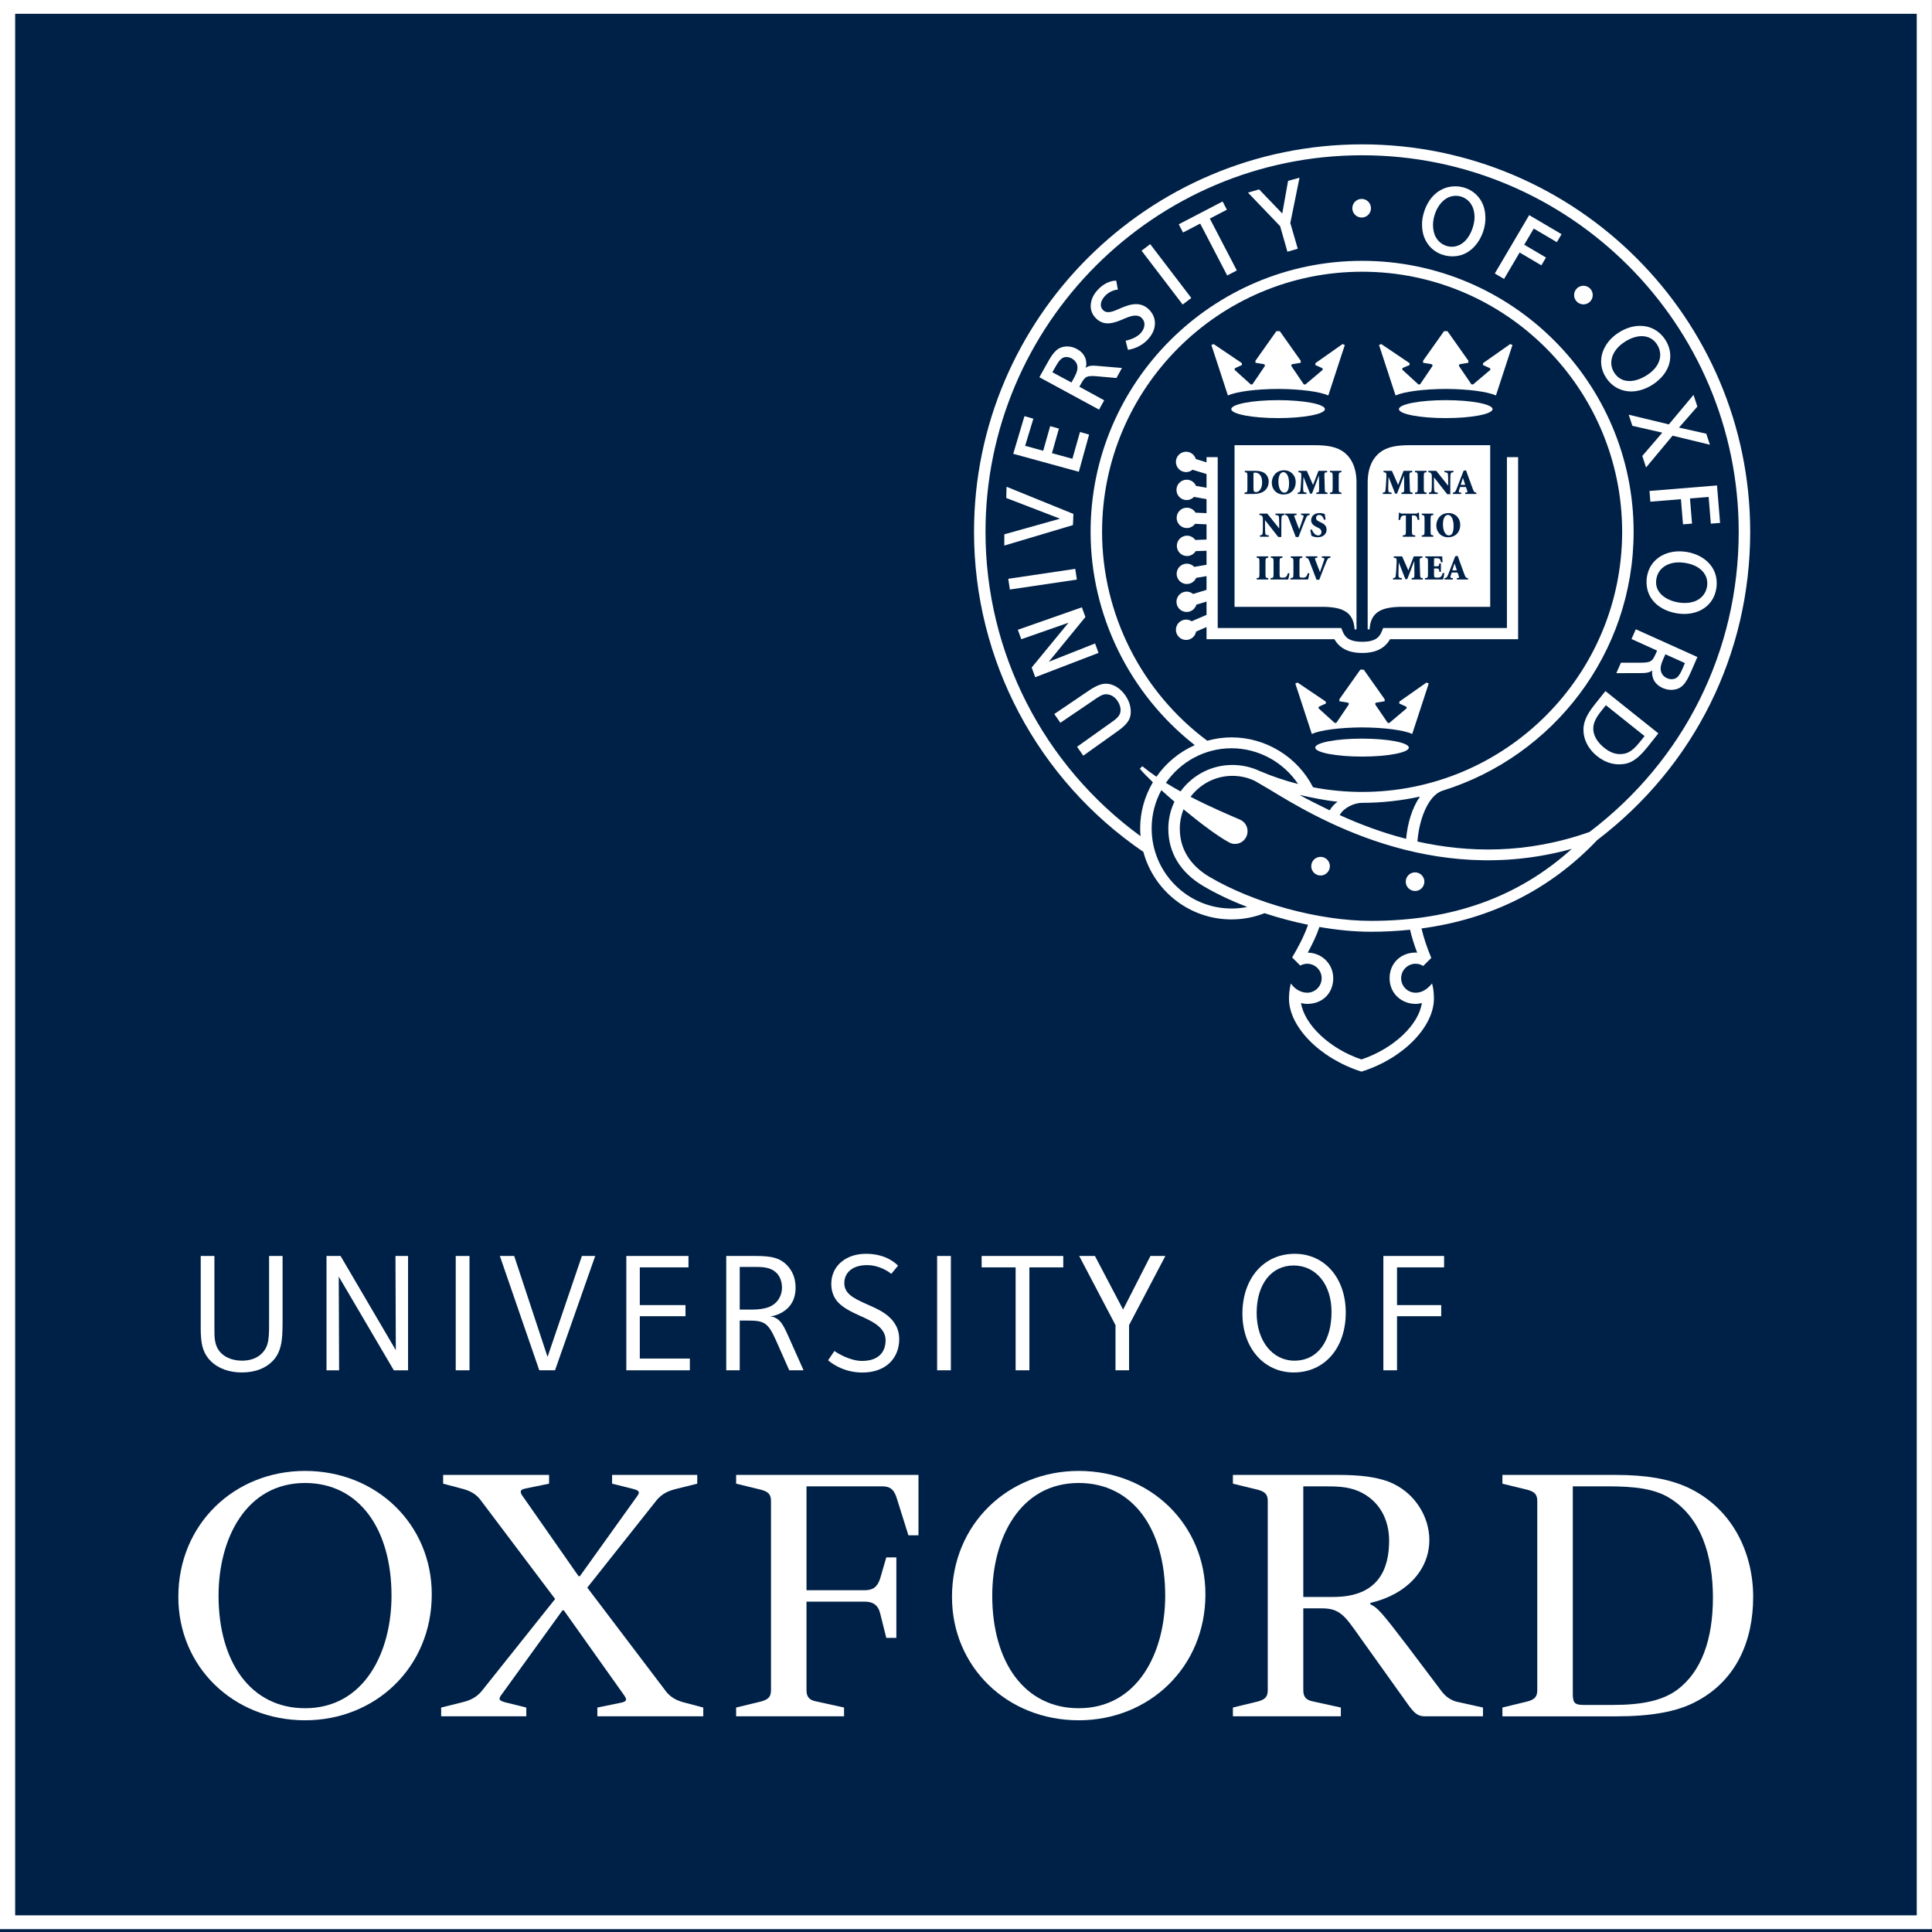 <?xml version="1.0" encoding="UTF-8"?>
<svg width="288px" height="288px" viewBox="0 0 288 288" version="1.1" xmlns="http://www.w3.org/2000/svg" xmlns:xlink="http://www.w3.org/1999/xlink">
    <!-- Generator: Sketch 61 (89581) - https://sketch.com -->
    <title>oxford</title>
    <desc>Created with Sketch.</desc>
    <g id="Page-1" stroke="none" stroke-width="1" fill="none" fill-rule="evenodd">
        <g id="oxford">
            <rect id="Rectangle" fill="#002147" x="0" y="0" width="288" height="288"></rect>
            <path d="M0,0 L0,287.574 L287.989,287.574 L287.989,0 L0,0 Z M285.727,285.518 L2.26,285.518 L2.26,2.055 L285.727,2.055 L285.727,285.518 Z" id="Shape" fill="#FFFFFF" fill-rule="nonzero"></path>
            <g id="Group" transform="translate(26, 186)" fill="#FFFFFF" fill-rule="nonzero">
                <g transform="translate(0, 33)">
                    <path d="M38.362,18.664 C38.362,29.542 29.965,37.44 19.475,37.44 C8.78,37.44 0.584,29.453 0.584,19.052 C0.584,8.166 8.979,0.268 19.475,0.268 C30.169,0.269 38.362,8.266 38.362,18.664 L38.362,18.664 L38.362,18.664 Z M32.362,18.86 C32.362,8.968 27.565,2.067 19.475,2.067 C10.68,2.067 6.579,10.355 6.579,18.86 C6.579,28.746 11.378,35.642 19.475,35.642 C28.269,35.643 32.362,27.356 32.362,18.86 L32.362,18.86 L32.362,18.86 Z" id="Shape"></path>
                    <path d="M153.69,18.664 C153.69,29.542 145.295,37.44 134.803,37.44 C124.108,37.44 115.911,29.453 115.911,19.052 C115.911,8.166 124.309,0.268 134.803,0.268 C145.497,0.269 153.69,8.266 153.69,18.664 L153.69,18.664 L153.69,18.664 Z M147.696,18.86 C147.696,8.968 142.895,2.067 134.803,2.067 C126.008,2.067 121.912,10.355 121.912,18.86 C121.912,28.746 126.709,35.642 134.803,35.642 C143.596,35.643 147.696,27.356 147.696,18.86 L147.696,18.86 L147.696,18.86 Z" id="Shape"></path>
                    <path d="M168.28,19.053 L172.778,19.053 C179.575,19.053 181.075,14.764 181.075,10.659 C181.075,7.561 179.675,4.662 176.477,3.267 C174.778,2.565 173.178,2.565 170.979,2.565 L168.28,2.565 L168.28,19.053 L168.28,19.053 Z M176.577,24.846 C174.477,21.849 173.677,20.755 171.081,20.755 L168.28,20.755 L168.28,32.947 C168.28,33.947 168.68,34.438 169.782,34.642 L173.878,35.54 L173.878,36.846 L157.788,36.846 L157.788,35.54 L161.487,34.642 C162.583,34.347 162.983,33.947 162.983,32.947 L162.983,4.764 C162.983,3.762 162.583,3.366 161.487,3.068 L157.788,2.168 L157.788,0.864 L173.477,0.864 C176.778,0.864 179.075,1.168 180.973,1.862 C184.871,3.366 187.069,7.069 187.069,10.557 C187.069,14.96 183.772,18.663 178.274,19.948 L178.274,20.148 C179.376,20.658 179.973,21.353 183.872,26.457 L188.768,32.947 C189.467,33.947 190.368,34.541 191.467,34.746 L195.065,35.541 L195.065,36.847 L186.471,36.847 C185.471,36.847 184.971,36.541 184.073,35.338 L176.577,24.846 L176.577,24.846 Z" id="Shape"></path>
                    <path d="M106.118,13.157 L107.618,13.157 L107.618,25.152 L106.118,25.152 L105.218,21.556 C104.917,20.251 104.118,19.755 102.921,19.755 L94.224,19.755 L94.224,32.946 C94.224,33.946 94.624,34.437 95.724,34.641 L99.822,35.539 L99.822,36.845 L83.734,36.845 L83.734,35.539 L87.431,34.641 C88.531,34.346 88.931,33.946 88.931,32.946 L88.931,4.763 C88.931,3.761 88.531,3.365 87.431,3.067 L83.734,2.167 L83.734,0.863 L110.916,0.863 L110.916,9.867 L109.416,9.867 L107.719,4.463 C107.319,3.067 106.719,2.565 105.52,2.565 L94.225,2.565 L94.225,18.053 L102.922,18.053 C104.119,18.053 104.818,17.561 105.219,16.254 L106.118,13.157 L106.118,13.157 Z" id="Path"></path>
                    <path d="M197.961,36.847 L197.961,35.541 L201.658,34.643 C202.76,34.348 203.158,33.948 203.158,32.948 L203.158,4.765 C203.158,3.763 202.76,3.367 201.658,3.069 L197.961,2.169 L197.961,0.865 L214.852,0.865 C219.448,0.865 222.747,1.466 225.446,2.665 C232.241,5.766 235.341,12.458 235.341,19.054 C235.341,25.458 232.941,31.447 226.845,34.644 C224.048,36.152 220.15,36.848 215.054,36.848 L197.961,36.848 L197.961,36.847 Z M208.456,2.565 L208.456,33.54 C208.456,34.846 208.755,35.152 210.056,35.152 L214.452,35.152 C218.649,35.152 221.747,34.541 223.946,32.947 C227.643,30.252 229.343,25.354 229.343,19.155 C229.343,13.059 227.644,7.069 222.648,4.169 C220.55,2.966 217.851,2.565 213.652,2.565 L208.456,2.565 L208.456,2.565 Z" id="Shape"></path>
                    <path d="M52.454,35.541 L52.454,36.847 L39.763,36.847 L39.763,35.541 L42.956,34.746 C44.161,34.438 44.956,34.049 45.755,33.15 L56.751,19.358 L45.755,4.764 C45.058,3.762 44.161,3.267 43.058,2.965 L40.058,2.167 L40.058,0.863 L55.849,0.863 L55.849,2.167 L52.454,2.863 C51.251,3.067 51.552,3.563 52.149,4.365 L60.245,15.958 L60.444,15.958 L68.741,4.365 C69.341,3.563 69.542,3.266 68.442,2.965 L65.243,2.167 L65.243,0.863 L77.936,0.863 L77.936,2.167 L74.737,2.965 C73.54,3.267 72.739,3.662 71.938,4.562 L61.545,17.663 L73.137,32.947 C73.84,33.947 74.737,34.438 75.836,34.746 L78.836,35.541 L78.836,36.847 L63.046,36.847 L63.046,35.541 L66.442,34.846 C67.643,34.643 67.442,34.253 66.842,33.438 L58.047,21.048 L57.848,21.048 L48.955,33.354 C48.353,34.151 48.154,34.439 49.252,34.747 L52.454,35.541 L52.454,35.541 Z" id="Path"></path>
                </g>
                <path d="M14.598,16.933 C13.604,17.926 12.113,18.59 10.034,18.59 C8.22,18.59 6.54,18.019 5.403,16.881 C3.851,15.329 3.922,13.349 3.922,11.233 L3.922,1.225 L5.963,1.225 L5.963,11.976 C5.963,13.336 5.922,14.662 6.972,15.712 C7.701,16.439 8.821,16.833 10.112,16.833 C11.374,16.833 12.385,16.398 13.017,15.767 C14.187,14.598 14.113,13.324 14.113,10.244 L14.113,1.224 L16.123,1.224 L16.123,9.713 C16.121,12.94 16.252,15.278 14.598,16.933 Z" id="Path"></path>
                <polygon id="Path" points="32.708 18.269 24.497 4.297 24.548 18.269 22.673 18.269 22.673 1.224 24.766 1.224 33.005 15.274 32.954 1.224 34.829 1.224 34.829 18.269"></polygon>
                <polygon id="Path" points="41.936 18.268 41.936 1.225 43.987 1.225 43.987 18.268"></polygon>
                <polygon id="Path" points="56.737 18.268 54.39 18.268 48.513 1.225 50.65 1.225 55.623 16.271 60.743 1.225 62.727 1.225"></polygon>
                <polygon id="Path" points="67.365 18.268 67.365 1.225 76.63 1.225 76.63 2.924 69.374 2.924 69.374 8.549 76.186 8.549 76.186 10.206 69.374 10.206 69.374 16.517 76.834 16.517 76.834 18.268 67.365 18.268"></polygon>
                <path d="M89.791,3.79 C88.814,2.813 87.546,2.857 86.157,2.857 L84.269,2.857 L84.269,9.221 L84.946,9.221 C86.667,9.221 88.52,9.311 89.689,8.142 C90.254,7.577 90.57,6.785 90.57,5.92 C90.569,4.962 90.193,4.192 89.791,3.79 Z M91.652,18.268 L89.694,13.85 C88.481,11.133 87.928,10.855 85.457,10.855 L84.269,10.855 L84.269,18.268 L82.26,18.268 L82.26,1.225 L85.936,1.225 C88.21,1.225 89.925,1.209 91.267,2.551 C92.12,3.404 92.596,4.537 92.596,5.959 C92.596,7.143 92.252,8.128 91.538,8.887 C90.923,9.54 89.909,10.114 88.804,10.232 C89.405,10.267 89.9,10.589 90.222,10.913 C90.685,11.376 91.024,12.079 91.522,13.193 L93.786,18.268 L91.652,18.268 L91.652,18.268 Z" id="Shape"></path>
                <polygon id="Path" points="113.695 18.268 113.695 1.225 115.746 1.225 115.746 18.268"></polygon>
                <polygon id="Path" points="127.449 2.924 127.449 18.268 125.399 18.268 125.399 2.924 120.333 2.924 120.333 1.225 132.499 1.225 132.499 2.924"></polygon>
                <polygon id="Path" points="142.308 11.531 142.308 18.267 140.284 18.267 140.284 11.531 134.874 1.224 137.218 1.224 141.418 9.216 145.497 1.223 147.72 1.224"></polygon>
                <path d="M166.836,2.644 C163.496,2.644 161.327,5.464 161.327,9.714 C161.327,13.949 163.742,16.833 166.945,16.833 C170.507,16.833 172.489,13.803 172.489,9.58 C172.49,5.422 170.149,2.644 166.836,2.644 Z M166.843,18.59 C162.433,18.59 159.206,14.947 159.206,9.823 C159.206,4.559 162.397,0.902 167,0.902 C171.462,0.902 174.61,4.52 174.61,9.666 C174.611,14.942 171.456,18.59 166.843,18.59 Z" id="Shape"></path>
                <polygon id="Path" points="182.251 2.924 182.251 8.549 188.84 8.549 188.84 10.206 182.251 10.206 182.251 18.268 180.216 18.268 180.216 1.225 189.268 1.225 189.268 2.924 182.251 2.924"></polygon>
                <path d="M97.918,5.383 C97.918,2.764 100.025,0.9 103.104,0.9 C106.22,0.9 107.714,2.509 107.868,2.675 L106.868,3.886 C106.486,3.591 105.122,2.589 103.239,2.589 C101.064,2.589 99.86,3.726 99.86,5.268 C99.86,6.015 100.166,6.552 100.659,6.993 C101.243,7.518 102.096,7.905 103.014,8.328 C104.156,8.853 105.723,9.444 106.771,10.533 C107.498,11.285 108.046,12.265 108.046,13.608 C108.046,16.443 106.079,18.601 102.541,18.601 C99.527,18.601 97.624,16.941 97.445,16.775 L98.384,15.392 C98.868,15.751 100.76,16.871 102.491,16.871 C105.055,16.871 106.014,15.468 106.014,13.774 C106.014,12.986 105.656,12.354 105.126,11.844 C104.33,11.078 103.127,10.566 101.975,10.039 C100.829,9.516 99.726,8.968 98.946,8.146 C98.432,7.606 97.918,6.723 97.918,5.383 Z" id="Path"></path>
            </g>
            <path d="M224.635,68.145 C224.635,68.145 224.635,92.056 224.635,93.618 C223.117,93.618 206.185,93.618 206.185,93.618 L205.974,94.139 C205.653,94.934 205.078,95.669 203.063,95.669 C201.05,95.669 200.475,94.934 200.153,94.139 L199.943,93.618 C199.943,93.618 183.041,93.618 181.522,93.618 C181.522,92.056 181.522,68.145 181.522,68.145 L179.856,68.145 L179.856,68.921 L178.257,68.43 C178.072,67.801 177.497,67.339 176.809,67.339 C175.972,67.339 175.291,68.019 175.291,68.856 C175.291,69.694 175.972,70.374 176.809,70.374 C177.175,70.374 177.506,70.239 177.768,70.023 L179.856,70.664 L179.856,72.712 L178.287,72.431 C178.056,71.89 177.519,71.51 176.892,71.51 C176.055,71.51 175.374,72.189 175.374,73.028 C175.374,73.866 176.055,74.545 176.892,74.545 C177.325,74.545 177.713,74.361 177.99,74.071 L179.856,74.406 L179.856,76.494 L178.216,76.422 C177.951,75.98 177.472,75.681 176.919,75.681 C176.083,75.681 175.401,76.361 175.401,77.198 C175.401,78.036 176.083,78.716 176.919,78.716 C177.425,78.716 177.869,78.466 178.146,78.086 L179.856,78.162 L179.856,80.43 L178.18,80.49 C177.905,80.105 177.456,79.851 176.948,79.851 C176.111,79.851 175.43,80.531 175.43,81.368 C175.43,82.206 176.111,82.886 176.948,82.886 C177.496,82.886 177.973,82.592 178.239,82.156 L179.856,82.098 L179.856,84.189 L178.023,84.504 C177.747,84.209 177.356,84.022 176.919,84.022 C176.083,84.022 175.401,84.702 175.401,85.54 C175.401,86.378 176.083,87.057 176.919,87.057 C177.541,87.057 178.075,86.682 178.31,86.145 L179.856,85.879 L179.856,87.931 L177.852,88.543 C177.59,88.327 177.258,88.191 176.892,88.191 C176.055,88.191 175.374,88.87 175.374,89.709 C175.374,90.547 176.055,91.226 176.892,91.226 C177.581,91.226 178.156,90.765 178.341,90.136 L179.856,89.673 L179.856,91.658 L177.642,92.613 C177.403,92.455 177.117,92.362 176.809,92.362 C175.972,92.362 175.291,93.042 175.291,93.879 C175.291,94.717 175.972,95.397 176.809,95.397 C177.555,95.397 178.173,94.855 178.299,94.144 L179.856,93.472 L179.856,95.285 C179.856,95.285 198.033,95.285 198.917,95.285 C199.691,96.636 201.03,97.336 203.063,97.336 C205.096,97.336 206.436,96.636 207.211,95.285 C208.094,95.285 226.301,95.285 226.301,95.285 L226.301,68.145 L224.635,68.145 Z" id="Path" fill="#FFFFFF" fill-rule="nonzero"></path>
            <g id="Group" transform="translate(180, 49)" fill="#FFFFFF" fill-rule="nonzero">
                <ellipse id="Oval" cx="10.524" cy="11.988" rx="6.976" ry="1.338"></ellipse>
                <path d="M20.127,2.293 L16.1,5.123 L16.066,5.41 L17.023,5.84 C17.212,5.935 17.214,6.087 17.118,6.179 L14.589,8.314 L14.349,8.293 L12.557,5.652 C12.434,5.481 12.478,5.31 12.695,5.274 L13.897,5.078 L13.897,4.774 L10.78,0.369 L10.266,0.369 L7.149,4.774 L7.149,5.078 L8.352,5.274 C8.568,5.31 8.613,5.481 8.489,5.652 L6.697,8.293 L6.457,8.314 L4.095,6.179 C3.998,6.087 4,5.935 4.189,5.84 L5.147,5.41 L5.112,5.123 L0.919,2.293 L0.579,2.426 L3.041,9.95 C4.291,9.388 7.162,8.993 10.524,8.977 C13.886,8.993 16.757,9.388 18.007,9.95 L20.469,2.426 L20.127,2.293 Z" id="Path"></path>
            </g>
            <g id="Group" transform="translate(193, 99)" fill="#FFFFFF" fill-rule="nonzero">
                <ellipse id="Oval" cx="10.034" cy="12.444" rx="6.976" ry="1.338"></ellipse>
                <path d="M19.638,2.75 L15.611,5.58 L15.577,5.867 L16.534,6.297 C16.723,6.392 16.725,6.544 16.629,6.636 L14.099,8.771 L13.86,8.75 L12.068,6.109 C11.945,5.938 11.989,5.767 12.205,5.731 L13.408,5.535 L13.408,5.232 L10.29,0.826 L9.777,0.826 L6.66,5.232 L6.66,5.535 L7.863,5.731 C8.078,5.767 8.123,5.938 8,6.109 L6.207,8.75 L5.967,8.771 L3.606,6.636 C3.509,6.544 3.511,6.392 3.7,6.297 L4.658,5.867 L4.623,5.58 L0.429,2.75 L0.089,2.883 L2.552,10.407 C3.802,9.845 6.673,9.45 10.034,9.434 C13.396,9.45 16.267,9.845 17.517,10.407 L19.98,2.883 L19.638,2.75 Z" id="Path"></path>
            </g>
            <g id="Group" transform="translate(205, 49)" fill="#FFFFFF" fill-rule="nonzero">
                <ellipse id="Oval" cx="10.514" cy="11.988" rx="6.977" ry="1.338"></ellipse>
                <path d="M20.118,2.293 L16.091,5.123 L16.057,5.41 L17.014,5.84 C17.203,5.935 17.205,6.087 17.109,6.179 L14.58,8.314 L14.34,8.293 L12.548,5.652 C12.425,5.481 12.469,5.31 12.685,5.274 L13.888,5.078 L13.888,4.774 L10.77,0.369 L10.257,0.369 L7.14,4.774 L7.14,5.078 L8.343,5.274 C8.559,5.31 8.604,5.481 8.48,5.652 L6.688,8.293 L6.448,8.314 L4.086,6.151 C3.989,6.059 3.991,5.907 4.18,5.812 L5.138,5.41 L5.103,5.123 L0.909,2.293 L0.57,2.426 L3.032,9.95 C4.282,9.388 7.153,8.993 10.515,8.977 C13.876,8.993 16.747,9.388 17.997,9.95 L20.46,2.426 L20.118,2.293 Z" id="Path"></path>
            </g>
            <g id="Group" transform="translate(184, 66)" fill="#FFFFFF" fill-rule="nonzero">
                <path d="M18.21,5.919 C18.21,3.778 17.485,2.051 15.917,1.13 C14.934,0.553 13.604,0.364 11.963,0.364 L0.03,0.363 L0.03,24.459 L13.017,24.459 C16.011,24.459 17.772,25.133 17.925,27.818 L18.211,27.818 L18.21,5.919 Z M9.449,7.432 C9.704,7.41 9.804,7.357 9.837,7.16 C9.863,6.996 9.895,6.714 9.922,6.231 L9.981,5.158 C10.018,4.489 9.976,4.431 9.556,4.393 L9.556,4.185 L10.804,4.185 L11.734,6.289 L12.546,4.185 L13.837,4.185 L13.837,4.393 C13.433,4.43 13.412,4.451 13.428,5.009 L13.481,6.788 C13.497,7.377 13.507,7.393 13.89,7.431 L13.89,7.638 L12.228,7.638 L12.228,7.431 C12.626,7.393 12.642,7.377 12.636,6.788 L12.62,4.918 L12.598,4.918 L11.573,7.58 L11.287,7.58 L10.315,5.105 L10.304,5.105 L10.267,6.284 C10.25,6.74 10.256,6.995 10.277,7.159 C10.299,7.356 10.416,7.404 10.76,7.431 L10.76,7.638 L9.449,7.638 L9.449,7.432 L9.449,7.432 Z M12.458,12.653 L12.379,12.615 C11.944,12.413 11.449,12.138 11.449,11.569 C11.449,10.969 11.885,10.48 12.718,10.48 C12.883,10.48 13.053,10.501 13.207,10.544 C13.329,10.575 13.414,10.596 13.482,10.619 C13.503,10.826 13.541,11.086 13.599,11.447 L13.366,11.484 C13.249,11.134 13.063,10.757 12.643,10.757 C12.372,10.757 12.181,10.964 12.181,11.219 C12.181,11.484 12.388,11.638 12.728,11.793 L12.845,11.846 C13.334,12.069 13.753,12.34 13.753,12.961 C13.753,13.614 13.228,14.092 12.404,14.092 C12.191,14.092 11.973,14.05 11.83,14.002 C11.671,13.948 11.559,13.906 11.496,13.875 C11.453,13.63 11.384,13.344 11.32,12.988 L11.554,12.919 C11.664,13.228 11.979,13.817 12.499,13.817 C12.774,13.817 12.987,13.636 12.987,13.291 C12.989,12.977 12.782,12.802 12.458,12.653 Z M8.962,11.044 C9.058,11.34 9.477,12.388 9.674,12.908 C9.839,12.456 10.178,11.442 10.264,11.192 C10.374,10.867 10.343,10.809 10.104,10.783 L9.945,10.766 L9.945,10.56 L11.231,10.56 L11.231,10.768 C10.927,10.806 10.853,10.832 10.646,11.315 C10.614,11.389 9.966,12.967 9.568,14.05 L9.159,14.05 C8.792,13.094 8.294,11.782 8.102,11.282 C7.927,10.825 7.821,10.799 7.565,10.767 L7.565,10.56 L9.281,10.56 L9.281,10.768 L9.1,10.789 C8.904,10.81 8.904,10.857 8.962,11.044 Z M7.424,4.106 C8.397,4.106 9.146,4.818 9.146,5.87 C9.146,7.007 8.37,7.718 7.351,7.718 C6.278,7.718 5.582,6.937 5.582,5.96 C5.583,5.1 6.156,4.106 7.424,4.106 Z M1.518,7.639 L1.518,7.432 C1.906,7.399 1.948,7.362 1.948,6.789 L1.948,5.036 C1.948,4.463 1.906,4.425 1.561,4.394 L1.561,4.186 L3.112,4.186 C3.766,4.186 4.307,4.315 4.663,4.659 C4.913,4.898 5.12,5.291 5.12,5.748 C5.12,7.071 4.116,7.639 2.889,7.639 L1.518,7.639 L1.518,7.639 Z M5.054,17.141 C4.687,17.173 4.645,17.21 4.645,17.783 L4.645,19.536 C4.645,20.109 4.687,20.146 5.054,20.179 L5.054,20.385 L3.333,20.385 L3.333,20.18 C3.699,20.147 3.741,20.11 3.741,19.537 L3.741,17.784 C3.741,17.211 3.699,17.174 3.333,17.142 L3.333,16.934 L5.054,16.934 L5.054,17.141 Z M5.138,14.013 L3.815,14.013 L3.815,13.806 C4.049,13.795 4.187,13.721 4.213,13.534 C4.234,13.369 4.255,13.077 4.255,12.519 L4.255,11.542 C4.255,11.149 4.244,11.08 4.139,10.931 C4.059,10.819 3.926,10.783 3.736,10.767 L3.736,10.56 L4.91,10.56 L6.678,12.765 L6.688,12.765 L6.688,12.053 C6.688,11.495 6.667,11.203 6.646,11.038 C6.62,10.852 6.476,10.784 6.125,10.767 L6.125,10.56 L7.479,10.56 L7.479,10.768 C7.213,10.779 7.075,10.853 7.049,11.039 C7.028,11.203 7.006,11.496 7.006,12.054 L7.006,14.051 L6.549,14.051 L4.584,11.544 L4.573,11.544 L4.573,12.521 C4.573,13.079 4.594,13.371 4.616,13.536 C4.642,13.723 4.785,13.791 5.136,13.808 L5.136,14.013 L5.138,14.013 Z M8.034,20.386 L5.399,20.386 L5.399,20.18 C5.803,20.147 5.845,20.11 5.845,19.537 L5.845,17.784 C5.845,17.211 5.803,17.174 5.447,17.142 L5.447,16.934 L7.174,16.934 L7.174,17.142 C6.791,17.174 6.749,17.211 6.749,17.784 L6.749,19.606 C6.749,19.882 6.76,20.015 6.855,20.063 C6.94,20.106 7.062,20.111 7.226,20.111 C7.397,20.111 7.625,20.096 7.737,19.957 C7.822,19.857 7.912,19.713 7.997,19.432 L8.226,19.47 C8.194,19.669 8.081,20.222 8.034,20.386 Z M10.997,20.386 L8.362,20.386 L8.362,20.18 C8.766,20.147 8.808,20.11 8.808,19.537 L8.808,17.784 C8.808,17.211 8.766,17.174 8.41,17.142 L8.41,16.934 L10.137,16.934 L10.137,17.142 C9.754,17.174 9.712,17.211 9.712,17.784 L9.712,19.606 C9.712,19.882 9.723,20.015 9.818,20.063 C9.903,20.106 10.025,20.111 10.189,20.111 C10.36,20.111 10.588,20.096 10.7,19.957 C10.785,19.857 10.875,19.713 10.96,19.432 L11.189,19.47 C11.158,19.669 11.045,20.222 10.997,20.386 Z M14.323,17.141 C14.019,17.178 13.946,17.205 13.738,17.688 C13.707,17.762 13.058,19.34 12.661,20.423 L12.251,20.423 C11.885,19.467 11.386,18.155 11.194,17.655 C11.019,17.199 10.913,17.172 10.657,17.14 L10.657,16.932 L12.374,16.932 L12.374,17.14 L12.192,17.161 C11.997,17.182 11.997,17.23 12.054,17.416 C12.15,17.713 12.57,18.76 12.766,19.28 C12.931,18.828 13.271,17.814 13.356,17.564 C13.467,17.24 13.435,17.181 13.196,17.155 L13.038,17.139 L13.038,16.931 L14.323,16.931 L14.323,17.141 L14.323,17.141 Z M15.97,4.393 C15.604,4.424 15.562,4.462 15.562,5.035 L15.562,6.788 C15.562,7.361 15.604,7.398 15.97,7.431 L15.97,7.638 L14.249,7.638 L14.249,7.431 C14.616,7.398 14.658,7.361 14.658,6.788 L14.658,5.035 C14.658,4.462 14.616,4.424 14.249,4.393 L14.249,4.185 L15.97,4.185 L15.97,4.393 Z" id="Shape"></path>
                <path d="M3.112,4.452 C2.99,4.452 2.921,4.469 2.883,4.49 C2.857,4.5 2.852,4.623 2.852,4.755 L2.852,6.795 C2.852,7.267 2.968,7.358 3.223,7.358 C3.68,7.358 4.143,6.854 4.143,5.913 C4.143,4.771 3.564,4.452 3.112,4.452 Z" id="Path"></path>
                <path d="M7.451,7.442 C7.909,7.442 8.158,7.001 8.158,6.039 C8.158,4.972 7.776,4.382 7.318,4.382 C6.91,4.382 6.57,4.849 6.57,5.778 C6.57,6.741 6.93,7.442 7.451,7.442 Z" id="Path"></path>
            </g>
            <g id="Group" transform="translate(203, 66)" fill="#FFFFFF" fill-rule="nonzero">
                <polygon id="Path" points="13.823 18.012 13.494 19.026 14.174 19.026 13.839 18.012"></polygon>
                <polygon id="Path" points="15.07 5.264 14.741 6.279 15.421 6.279 15.086 5.264"></polygon>
                <path d="M12.097,12.153 C12.097,13.115 12.458,13.817 12.979,13.817 C13.436,13.817 13.685,13.376 13.685,12.414 C13.685,11.347 13.303,10.757 12.846,10.757 C12.437,10.757 12.097,11.224 12.097,12.153 Z" id="Path"></path>
                <path d="M7.125,0.364 C5.485,0.364 4.154,0.552 3.172,1.13 C1.604,2.051 0.879,3.778 0.879,5.919 L0.877,27.818 L1.163,27.818 C1.316,25.133 3.077,24.459 6.07,24.459 L19.141,24.459 L19.141,0.363 L7.125,0.364 Z M9.924,4.185 L11.097,4.185 L12.865,6.39 L12.876,6.39 L12.876,5.678 C12.876,5.12 12.855,4.828 12.834,4.663 C12.807,4.478 12.663,4.409 12.313,4.392 L12.313,4.184 L13.667,4.184 L13.667,4.392 C13.401,4.402 13.263,4.477 13.236,4.663 C13.216,4.828 13.193,5.12 13.193,5.678 L13.193,7.676 L12.737,7.676 L10.772,5.168 L10.76,5.168 L10.76,6.146 C10.76,6.704 10.783,6.996 10.803,7.16 C10.83,7.347 10.973,7.415 11.323,7.432 L11.323,7.639 L10.001,7.639 L10.001,7.432 C10.234,7.42 10.372,7.347 10.399,7.16 C10.42,6.996 10.441,6.704 10.441,6.146 L10.441,5.168 C10.441,4.776 10.43,4.706 10.324,4.558 C10.245,4.446 10.112,4.41 9.922,4.393 L9.922,4.185 L9.924,4.185 Z M14.673,12.244 C14.673,13.381 13.898,14.092 12.878,14.092 C11.805,14.092 11.109,13.311 11.109,12.334 C11.109,11.474 11.682,10.48 12.951,10.48 C13.924,10.48 14.673,11.192 14.673,12.244 Z M10.666,13.806 L10.666,14.013 L8.945,14.013 L8.945,13.806 C9.312,13.774 9.354,13.736 9.354,13.163 L9.354,11.41 C9.354,10.836 9.312,10.799 8.945,10.767 L8.945,10.56 L10.666,10.56 L10.666,10.768 C10.3,10.8 10.258,10.837 10.258,11.411 L10.258,13.164 C10.257,13.736 10.299,13.773 10.666,13.806 Z M7.931,7.432 C8.298,7.399 8.34,7.362 8.34,6.789 L8.34,5.036 C8.34,4.463 8.298,4.425 7.931,4.394 L7.931,4.186 L9.652,4.186 L9.652,4.394 C9.286,4.425 9.244,4.463 9.244,5.036 L9.244,6.789 C9.244,7.362 9.286,7.399 9.652,7.432 L9.652,7.639 L7.931,7.639 L7.931,7.432 Z M7.964,13.806 L7.964,14.013 L6.106,14.013 L6.106,13.806 C6.531,13.774 6.573,13.736 6.573,13.163 L6.573,10.836 L6.483,10.836 C6.126,10.836 5.983,10.901 5.898,10.996 C5.835,11.075 5.771,11.213 5.702,11.511 L5.479,11.511 C5.5,11.065 5.532,10.699 5.541,10.428 L5.706,10.428 C5.786,10.549 5.839,10.56 5.982,10.56 L8.101,10.56 C8.24,10.56 8.265,10.528 8.351,10.428 L8.515,10.428 C8.521,10.651 8.547,11.102 8.574,11.495 L8.341,11.511 C8.261,11.193 8.203,11.055 8.123,10.964 C8.032,10.868 7.857,10.836 7.602,10.836 L7.475,10.836 L7.475,13.163 C7.476,13.736 7.518,13.773 7.964,13.806 Z M4.442,7.639 L3.131,7.639 L3.131,7.432 C3.386,7.41 3.486,7.357 3.519,7.16 C3.545,6.996 3.577,6.714 3.604,6.231 L3.663,5.158 C3.7,4.489 3.658,4.431 3.238,4.393 L3.238,4.185 L4.485,4.185 L5.416,6.289 L6.228,4.185 L7.519,4.185 L7.519,4.393 C7.115,4.43 7.094,4.451 7.11,5.009 L7.163,6.788 C7.179,7.377 7.189,7.393 7.572,7.431 L7.572,7.638 L5.91,7.638 L5.91,7.431 C6.307,7.393 6.324,7.377 6.318,6.788 L6.302,4.918 L6.28,4.918 L5.255,7.58 L4.969,7.58 L3.997,5.105 L3.986,5.105 L3.949,6.284 C3.932,6.74 3.938,6.995 3.959,7.159 C3.98,7.356 4.098,7.404 4.442,7.431 L4.442,7.639 Z M9.096,20.386 L7.434,20.386 L7.434,20.18 C7.831,20.143 7.848,20.126 7.842,19.537 L7.827,17.667 L7.805,17.667 L6.78,20.329 L6.494,20.329 L5.522,17.854 L5.511,17.854 L5.474,19.033 C5.457,19.49 5.463,19.744 5.485,19.908 C5.506,20.105 5.623,20.153 5.968,20.18 L5.968,20.386 L4.656,20.386 L4.656,20.18 C4.912,20.158 5.012,20.105 5.044,19.908 C5.07,19.744 5.103,19.462 5.129,18.979 L5.188,17.906 C5.225,17.237 5.183,17.179 4.763,17.141 L4.763,16.933 L6.012,16.933 L6.941,19.037 L7.753,16.933 L9.044,16.933 L9.044,17.141 C8.641,17.178 8.619,17.2 8.635,17.757 L8.689,19.536 C8.704,20.125 8.714,20.142 9.097,20.179 L9.097,20.386 L9.096,20.386 Z M12.119,20.386 L9.415,20.386 L9.415,20.18 C9.824,20.147 9.866,20.11 9.866,19.537 L9.866,17.784 C9.866,17.211 9.824,17.174 9.468,17.142 L9.468,16.934 L11.986,16.934 C11.991,17.025 12.017,17.413 12.044,17.81 L11.811,17.826 C11.757,17.566 11.7,17.417 11.614,17.332 C11.53,17.241 11.354,17.209 11.073,17.209 L10.983,17.209 C10.781,17.209 10.77,17.209 10.77,17.395 L10.77,18.42 L11.036,18.42 C11.493,18.42 11.509,18.389 11.562,17.985 L11.795,17.985 L11.795,19.238 L11.562,19.238 C11.508,18.771 11.493,18.738 11.036,18.738 L10.77,18.738 L10.77,19.604 C10.77,19.88 10.781,20.013 10.877,20.061 C10.962,20.104 11.084,20.109 11.248,20.109 C11.461,20.109 11.695,20.077 11.811,19.95 C11.901,19.854 11.992,19.658 12.072,19.402 L12.305,19.44 C12.278,19.701 12.167,20.243 12.119,20.386 Z M15.836,20.386 L14.168,20.386 L14.168,20.18 L14.328,20.158 C14.524,20.132 14.534,20.078 14.466,19.887 L14.275,19.345 L13.404,19.345 L13.244,19.855 C13.176,20.084 13.176,20.136 13.42,20.163 L13.573,20.179 L13.573,20.385 L12.336,20.385 L12.336,20.18 C12.608,20.143 12.688,20.12 12.862,19.675 L13.924,16.929 L14.29,16.854 L14.651,17.858 C14.88,18.491 15.107,19.117 15.309,19.659 C15.48,20.12 15.576,20.147 15.835,20.18 L15.835,20.386 L15.836,20.386 Z M17.083,7.639 L15.415,7.639 L15.415,7.432 L15.575,7.41 C15.771,7.384 15.781,7.331 15.713,7.139 L15.522,6.597 L14.651,6.597 L14.491,7.107 C14.423,7.336 14.423,7.389 14.667,7.415 L14.82,7.432 L14.82,7.639 L13.583,7.639 L13.583,7.432 C13.854,7.394 13.935,7.372 14.109,6.927 L15.171,4.181 L15.537,4.106 L15.898,5.11 C16.126,5.742 16.354,6.369 16.556,6.911 C16.727,7.372 16.823,7.399 17.082,7.432 L17.082,7.639 L17.083,7.639 Z" id="Shape"></path>
            </g>
            <circle id="Oval" fill="#FFFFFF" fill-rule="nonzero" cx="196.854" cy="129.12" r="1.389"></circle>
            <circle id="Oval" fill="#FFFFFF" fill-rule="nonzero" cx="210.941" cy="131.431" r="1.389"></circle>
            <circle id="Oval" fill="#FFFFFF" fill-rule="nonzero" cx="202.979" cy="31.04" r="1.389"></circle>
            <circle id="Oval" fill="#FFFFFF" fill-rule="nonzero" cx="236.038" cy="43.984" r="1.389"></circle>
            <path d="M167.757,103.671 C168.291,104.439 168.561,105.261 168.559,106.112 C168.557,107.083 168.233,107.87 166.495,109.072 L161.48,112.647 L160.556,111.318 C160.556,111.318 165.695,107.66 165.779,107.602 C166.665,106.989 167.043,106.542 167.044,105.839 C167.045,105.394 166.882,104.909 166.561,104.447 C166.058,103.723 165.414,103.493 164.845,103.492 C164.329,103.491 163.774,103.853 162.786,104.542 L158.069,107.742 L157.163,106.438 L161.651,103.397 C162.9,102.52 163.895,101.918 164.819,101.92 C166.169,101.923 167.154,102.8 167.757,103.671 Z" id="Path" fill="#FFFFFF" fill-rule="nonzero"></path>
            <polygon id="Path" fill="#FFFFFF" fill-rule="nonzero" points="151.728 93.878 161.272 90.532 161.799 91.978 156.339 98.648 163.239 95.919 163.754 97.327 154.32 100.95 153.793 99.504 159.28 92.826 152.242 95.288"></polygon>
            <polygon id="Path" fill="#FFFFFF" fill-rule="nonzero" points="150.3 86.28 160.289 84.798 160.525 86.398 150.537 87.879"></polygon>
            <polygon id="Path" fill="#FFFFFF" fill-rule="nonzero" points="150.004 74.236 150.043 72.56 160.012 76.611 159.942 78.274 149.706 81.327 149.717 79.649 158.017 77.322"></polygon>
            <path d="M159.12,51.644 C157.693,51.647 157.033,52.463 156.123,54.109 L154.937,56.234 L163.832,61.061 L164.6,59.672 L160.904,57.654 L161.12,57.255 C161.742,56.13 161.957,55.959 163.543,56.093 L166.425,56.348 L167.248,54.856 L163.928,54.573 C163.261,54.511 162.735,54.462 162.308,54.586 C162.165,54.627 161.996,54.714 161.83,54.831 C161.868,54.65 161.937,54.475 161.938,54.291 C161.941,54.006 161.9,53.725 161.815,53.468 C161.621,52.875 161.198,52.395 160.558,52.04 C160.081,51.777 159.604,51.643 159.12,51.644 Z M157.324,54.704 C157.917,53.627 158.339,53.219 158.965,53.222 C159.197,53.222 159.49,53.28 159.783,53.442 C160.161,53.652 160.451,54.001 160.559,54.376 C160.601,54.522 160.618,54.667 160.617,54.812 C160.612,55.412 160.278,56.015 159.928,56.645 L159.721,57.02 L156.875,55.491 L157.324,54.704 Z" id="Shape" fill="#FFFFFF" fill-rule="nonzero"></path>
            <polygon id="Path" fill="#FFFFFF" fill-rule="nonzero" points="170.172 37.372 171.457 36.392 177.585 44.418 176.3 45.399"></polygon>
            <polygon id="Path" fill="#FFFFFF" fill-rule="nonzero" points="175.717 33.435 182.25 30.034 182.888 31.26 180.346 32.583 184.371 40.316 182.936 41.062 178.911 33.33 176.354 34.661"></polygon>
            <polygon id="Path" fill="#FFFFFF" fill-rule="nonzero" points="192.013 26.963 193.716 26.488 192.345 33.244 193.455 37.079 191.915 37.524 190.829 33.717 186.035 28.713 187.695 28.232 191.145 31.827"></polygon>
            <polygon id="Path" fill="#FFFFFF" fill-rule="nonzero" points="222.827 40.768 227.954 32.068 232.778 34.91 232.077 36.101 228.633 34.071 227.215 36.478 230.457 38.388 229.771 39.553 226.528 37.642 224.208 41.582"></polygon>
            <polygon id="Path" fill="#FFFFFF" fill-rule="nonzero" points="248.775 63.264 252.451 58.864 253.023 60.606 250.285 63.739 254.352 64.652 254.891 66.294 249.327 64.947 245.375 69.684 244.813 67.971 247.796 64.494 243.336 63.477 242.792 61.82"></polygon>
            <polygon id="Path" fill="#FFFFFF" fill-rule="nonzero" points="245.887 73.186 255.952 72.365 256.408 77.948 255.029 78.06 254.706 74.075 251.922 74.302 252.228 78.054 250.881 78.163 250.573 74.412 246.017 74.784"></polygon>
            <path d="M250.338,82.189 C249.17,82.189 248.099,82.504 247.25,83.12 C245.726,84.224 245.448,85.811 245.448,86.739 C245.448,90.153 248.656,91.518 251.066,91.518 C252.223,91.52 253.282,91.205 254.116,90.6 C255.817,89.369 255.91,87.517 255.91,86.921 C255.911,83.943 253.172,82.189 250.338,82.189 Z M251.133,89.885 C249.167,89.885 246.868,88.813 246.868,86.83 C246.868,86.112 247.118,85.147 248.006,84.502 C248.607,84.066 249.386,83.835 250.258,83.835 C251.259,83.835 253.066,84.117 254.014,85.424 C254.34,85.874 254.506,86.397 254.505,86.955 C254.505,87.728 254.19,88.647 253.36,89.248 C252.774,89.673 252.001,89.885 251.133,89.885 Z" id="Shape" fill="#FFFFFF" fill-rule="nonzero"></path>
            <path d="M244.477,48.574 C243.456,48.574 242.37,48.898 241.322,49.562 C239.382,50.793 238.675,52.556 238.675,53.843 C238.675,54.676 238.903,55.493 239.38,56.244 C240.457,57.944 242.073,58.359 243.164,58.354 C244.207,58.349 245.307,58.004 246.344,57.345 C247.593,56.553 248.984,55.081 248.984,53.089 C248.984,52.261 248.748,51.447 248.27,50.693 C247.385,49.298 246,48.574 244.477,48.574 Z M242.905,56.801 C241.999,56.801 241.18,56.421 240.616,55.53 C240.328,55.077 240.188,54.588 240.185,54.092 C240.18,52.951 240.904,51.779 242.228,50.937 C243.104,50.381 243.965,50.108 244.735,50.111 C245.709,50.111 246.502,50.54 247.03,51.374 C247.343,51.866 247.485,52.389 247.485,52.912 C247.485,54.027 246.779,55.12 245.499,55.931 C244.602,56.5 243.699,56.801 242.905,56.801 Z" id="Shape" fill="#FFFFFF" fill-rule="nonzero"></path>
            <path d="M216.926,27.775 C214.821,27.775 212.988,29.192 212.249,31.71 C212.085,32.269 211.981,32.823 211.981,33.359 C211.981,34.368 212.151,35.166 212.563,35.921 C213.498,37.63 215.208,38.213 216.507,38.213 C217.241,38.213 217.948,38.045 218.597,37.691 C220.301,36.759 221.426,34.596 221.426,32.527 C221.426,31.629 221.252,30.782 220.853,30.058 C220.035,28.567 218.516,27.775 216.926,27.775 Z M216.407,36.781 C215.676,36.781 214.62,36.424 214.029,35.345 C213.744,34.823 213.617,34.189 213.617,33.533 C213.617,31.725 214.822,29.187 217.022,29.187 C218.257,29.187 219.809,30.107 219.809,32.39 C219.809,33.847 218.785,36.781 216.407,36.781 Z" id="Shape" fill="#FFFFFF" fill-rule="nonzero"></path>
            <polygon id="Path" fill="#FFFFFF" fill-rule="nonzero" points="160.992 64.398 162.349 64.781 160.817 70.327 151.044 67.649 152.713 62.037 154.042 62.412 152.815 66.455 155.51 67.195 156.549 63.522 157.849 63.892 156.813 67.553 159.861 68.389"></polygon>
            <path d="M163.555,43.3 C164.957,41.728 166.392,41.836 166.392,41.836 L166.638,43.169 C166.638,43.169 165.531,43.205 164.665,44.175 C164.288,44.598 164.098,45.039 164.098,45.436 C164.098,45.764 164.226,46.049 164.482,46.279 C165.182,46.902 166.378,46.209 167.126,45.909 C167.702,45.671 168.52,45.338 169.337,45.338 C169.947,45.338 170.577,45.511 171.153,46.026 C171.825,46.627 172.163,47.38 172.163,48.172 C172.163,49.03 171.829,49.793 171.159,50.544 C169.87,51.986 168.139,52.144 168.139,52.144 L167.794,50.793 C168.815,50.557 169.587,50.165 170.057,49.639 C170.425,49.227 170.606,48.765 170.606,48.359 C170.606,47.978 170.447,47.623 170.135,47.344 C169.883,47.119 169.575,47.038 169.241,47.045 C168.592,47.045 167.815,47.416 167.173,47.683 C165.947,48.189 164.652,48.598 163.494,47.563 C162.904,47.037 162.591,46.374 162.591,45.639 C162.59,44.86 162.899,44.034 163.555,43.3 Z" id="Path" fill="#FFFFFF" fill-rule="nonzero"></path>
            <path d="M243.205,95.258 L247.022,96.985 L246.833,97.415 C246.314,98.591 246.115,98.781 244.522,98.788 L241.63,98.79 L240.942,100.348 L244.275,100.337 C244.95,100.337 245.474,100.338 245.886,100.18 C246.018,100.128 246.17,100.044 246.311,99.93 C246.302,100.017 246.272,100.1 246.272,100.187 C246.268,100.558 246.337,100.926 246.477,101.248 C246.932,102.314 248.177,102.837 249.087,102.835 C250.693,102.833 251.309,101.872 252.088,100.104 C252.117,100.038 253.027,97.94 253.027,97.94 L243.845,93.804 L243.205,95.258 Z M249.167,101.246 C248.712,101.247 247.938,100.985 247.647,100.232 C247.574,100.041 247.543,99.847 247.545,99.651 C247.55,99.098 247.813,98.524 248.081,97.92 L248.253,97.531 L251.163,98.839 L250.841,99.618 C250.297,100.852 249.946,101.245 249.167,101.246 Z" id="Shape" fill="#FFFFFF" fill-rule="nonzero"></path>
            <path d="M237.886,104.811 C236.839,106.122 236.044,107.294 236.044,108.809 C236.044,110.094 236.628,111.556 238.106,112.735 C239.085,113.517 240.192,113.941 241.333,113.941 C242.738,113.941 243.864,113.52 245.614,111.326 L247.209,109.32 L239.317,103.019 L237.886,104.811 Z M241.486,112.414 C240.682,112.414 239.93,112.104 239.146,111.479 C238.351,110.843 237.507,109.855 237.507,108.592 C237.507,107.715 237.984,106.879 238.716,105.961 L239.386,105.124 L245.153,109.727 L244.713,110.279 C243.641,111.621 242.911,112.414 241.486,112.414 Z" id="Shape" fill="#FFFFFF" fill-rule="nonzero"></path>
            <path d="M260.898,79.279 C260.898,47.43 234.946,21.519 203.047,21.519 C171.149,21.519 145.196,47.43 145.196,79.279 C145.196,98.386 154.632,116.196 170.439,126.987 C171.995,132.776 177.291,137.057 183.585,137.057 C185.288,137.057 186.937,136.735 188.506,136.129 C190.623,136.828 192.81,137.406 194.99,137.856 C194.377,139.61 193.48,141.273 192.626,142.711 C192.626,142.711 192.645,142.707 192.674,142.701 C192.657,142.712 192.64,142.72 192.624,142.731 L193.829,143.936 C194.137,143.768 194.484,143.663 194.858,143.663 C196.05,143.663 197.018,144.632 197.018,145.823 C197.018,147.014 196.049,147.983 194.858,147.983 C193.819,147.983 192.907,147.317 192.428,146.604 C192.428,146.604 192.147,147.576 192.147,148.856 C192.139,153.005 196.667,157.746 202.949,159.745 C209.224,157.791 213.754,153.016 213.751,148.864 C213.751,147.435 213.47,146.604 213.47,146.604 C212.988,147.185 212.205,147.983 211.026,147.983 C209.836,147.983 208.866,147.014 208.866,145.823 C208.866,144.632 209.836,143.663 211.026,143.663 C211.444,143.663 211.831,143.787 212.161,143.993 L213.33,142.824 C213.357,142.831 213.375,142.835 213.375,142.835 C212.714,141.254 212.23,139.799 211.902,138.404 C222.303,137.003 231.079,132.601 238.058,125.264 L238.053,125.257 C252.572,114.226 260.898,97.49 260.898,79.279 Z M183.586,135.433 C177.018,135.433 171.675,130.075 171.675,123.489 C171.675,121.426 172.2,119.483 173.122,117.787 C173.735,118.344 174.391,118.922 175.071,119.505 C174.493,120.729 174.159,122.09 174.159,123.53 C174.159,127.113 175.967,130.073 179.386,132.089 C181.349,133.247 183.572,134.292 185.925,135.202 C185.162,135.355 184.38,135.433 183.586,135.433 Z M203.047,118.053 C200.569,118.053 198.128,117.815 195.734,117.358 C193.426,112.832 188.696,109.919 183.586,109.919 C182.331,109.919 181.12,110.103 179.965,110.421 C170.144,103.122 164.284,91.515 164.284,79.279 C164.284,57.899 181.673,40.506 203.047,40.506 C224.42,40.506 241.81,57.9 241.81,79.279 C241.81,100.658 224.42,118.053 203.047,118.053 Z M211.672,118.745 C210.51,120.403 209.818,122.709 209.611,125.043 C205.942,124.098 202.614,122.827 199.71,121.503 C200.263,120.435 201.842,119.678 203.047,119.678 C206.007,119.677 208.891,119.35 211.672,118.745 Z M199.384,119.507 C198.892,119.874 198.494,120.313 198.213,120.796 C196.748,120.085 194.909,119.169 193.706,118.496 C195.411,118.873 197.634,119.351 199.384,119.507 Z M183.586,111.543 C187.577,111.543 191.312,113.589 193.501,116.869 C191.583,116.383 189.701,115.75 187.863,114.967 L187.858,114.979 L187.797,114.944 C186.513,114.339 185.138,114.032 183.708,114.032 C180.528,114.032 177.715,115.592 175.979,117.976 C175.247,117.571 174.516,117.144 173.798,116.699 C175.952,113.587 179.534,111.543 183.586,111.543 Z M211.027,141.997 C208.894,141.997 207.144,143.507 207.144,145.823 C207.144,148.091 208.918,149.649 211.027,149.649 C211.348,149.649 211.654,149.595 211.951,149.518 C211.506,152.726 207.77,156.317 202.951,157.93 C198.17,156.329 194.435,152.711 193.941,149.521 C194.237,149.597 194.541,149.649 194.86,149.649 C197.161,149.649 198.743,148.039 198.743,145.823 C198.743,143.71 197.084,142.052 194.943,142.005 C195.597,140.811 196.222,139.543 196.685,138.182 C199.337,138.643 201.949,138.895 204.378,138.895 C206.369,138.895 208.304,138.787 210.193,138.595 C210.443,139.69 210.815,140.834 211.252,142.016 C211.177,142.012 211.104,141.997 211.027,141.997 Z M204.378,137.272 C196.621,137.272 186.94,134.635 180.288,130.711 C178.272,129.522 175.87,127.311 175.87,123.53 C175.87,122.509 176.071,121.536 176.424,120.64 C178.907,122.692 181.474,124.616 183.083,125.498 C183.454,125.701 183.667,125.8 184.099,125.8 C185.132,125.8 185.969,124.959 185.969,123.922 C185.969,123.129 185.539,122.486 184.829,122.175 C183.453,121.573 180.574,120.383 177.474,118.777 C178.908,116.885 181.165,115.655 183.709,115.655 C184.872,115.655 185.992,115.905 187.036,116.397 L189.162,117.636 C195.922,121.765 213.313,132.353 234.311,126.536 C226.341,133.728 216.525,137.272 204.378,137.272 Z M236.947,124.021 C227.549,127.346 218.777,127.118 211.294,125.446 C211.539,122.104 212.921,118.532 215.036,117.868 C231.518,112.756 243.521,97.39 243.521,79.28 C243.521,57.005 225.364,38.883 203.047,38.883 C180.73,38.883 162.573,57.005 162.573,79.28 C162.573,91.672 168.361,103.444 178.105,111.076 C175.791,112.094 173.818,113.738 172.39,115.786 C171.651,115.282 170.939,114.761 170.281,114.22 L169.913,114.59 C170.353,115.122 171.036,115.824 171.858,116.612 C170.659,118.63 169.963,120.979 169.963,123.491 C169.963,123.882 169.989,124.267 170.023,124.65 C155.522,114.082 146.907,97.284 146.907,79.282 C146.907,48.328 172.092,23.146 203.047,23.146 C234.002,23.146 259.187,48.328 259.187,79.282 C259.187,97.01 251.081,113.299 236.947,124.021 Z" id="Shape" fill="#FFFFFF" fill-rule="nonzero"></path>
        </g>
    </g>
</svg>